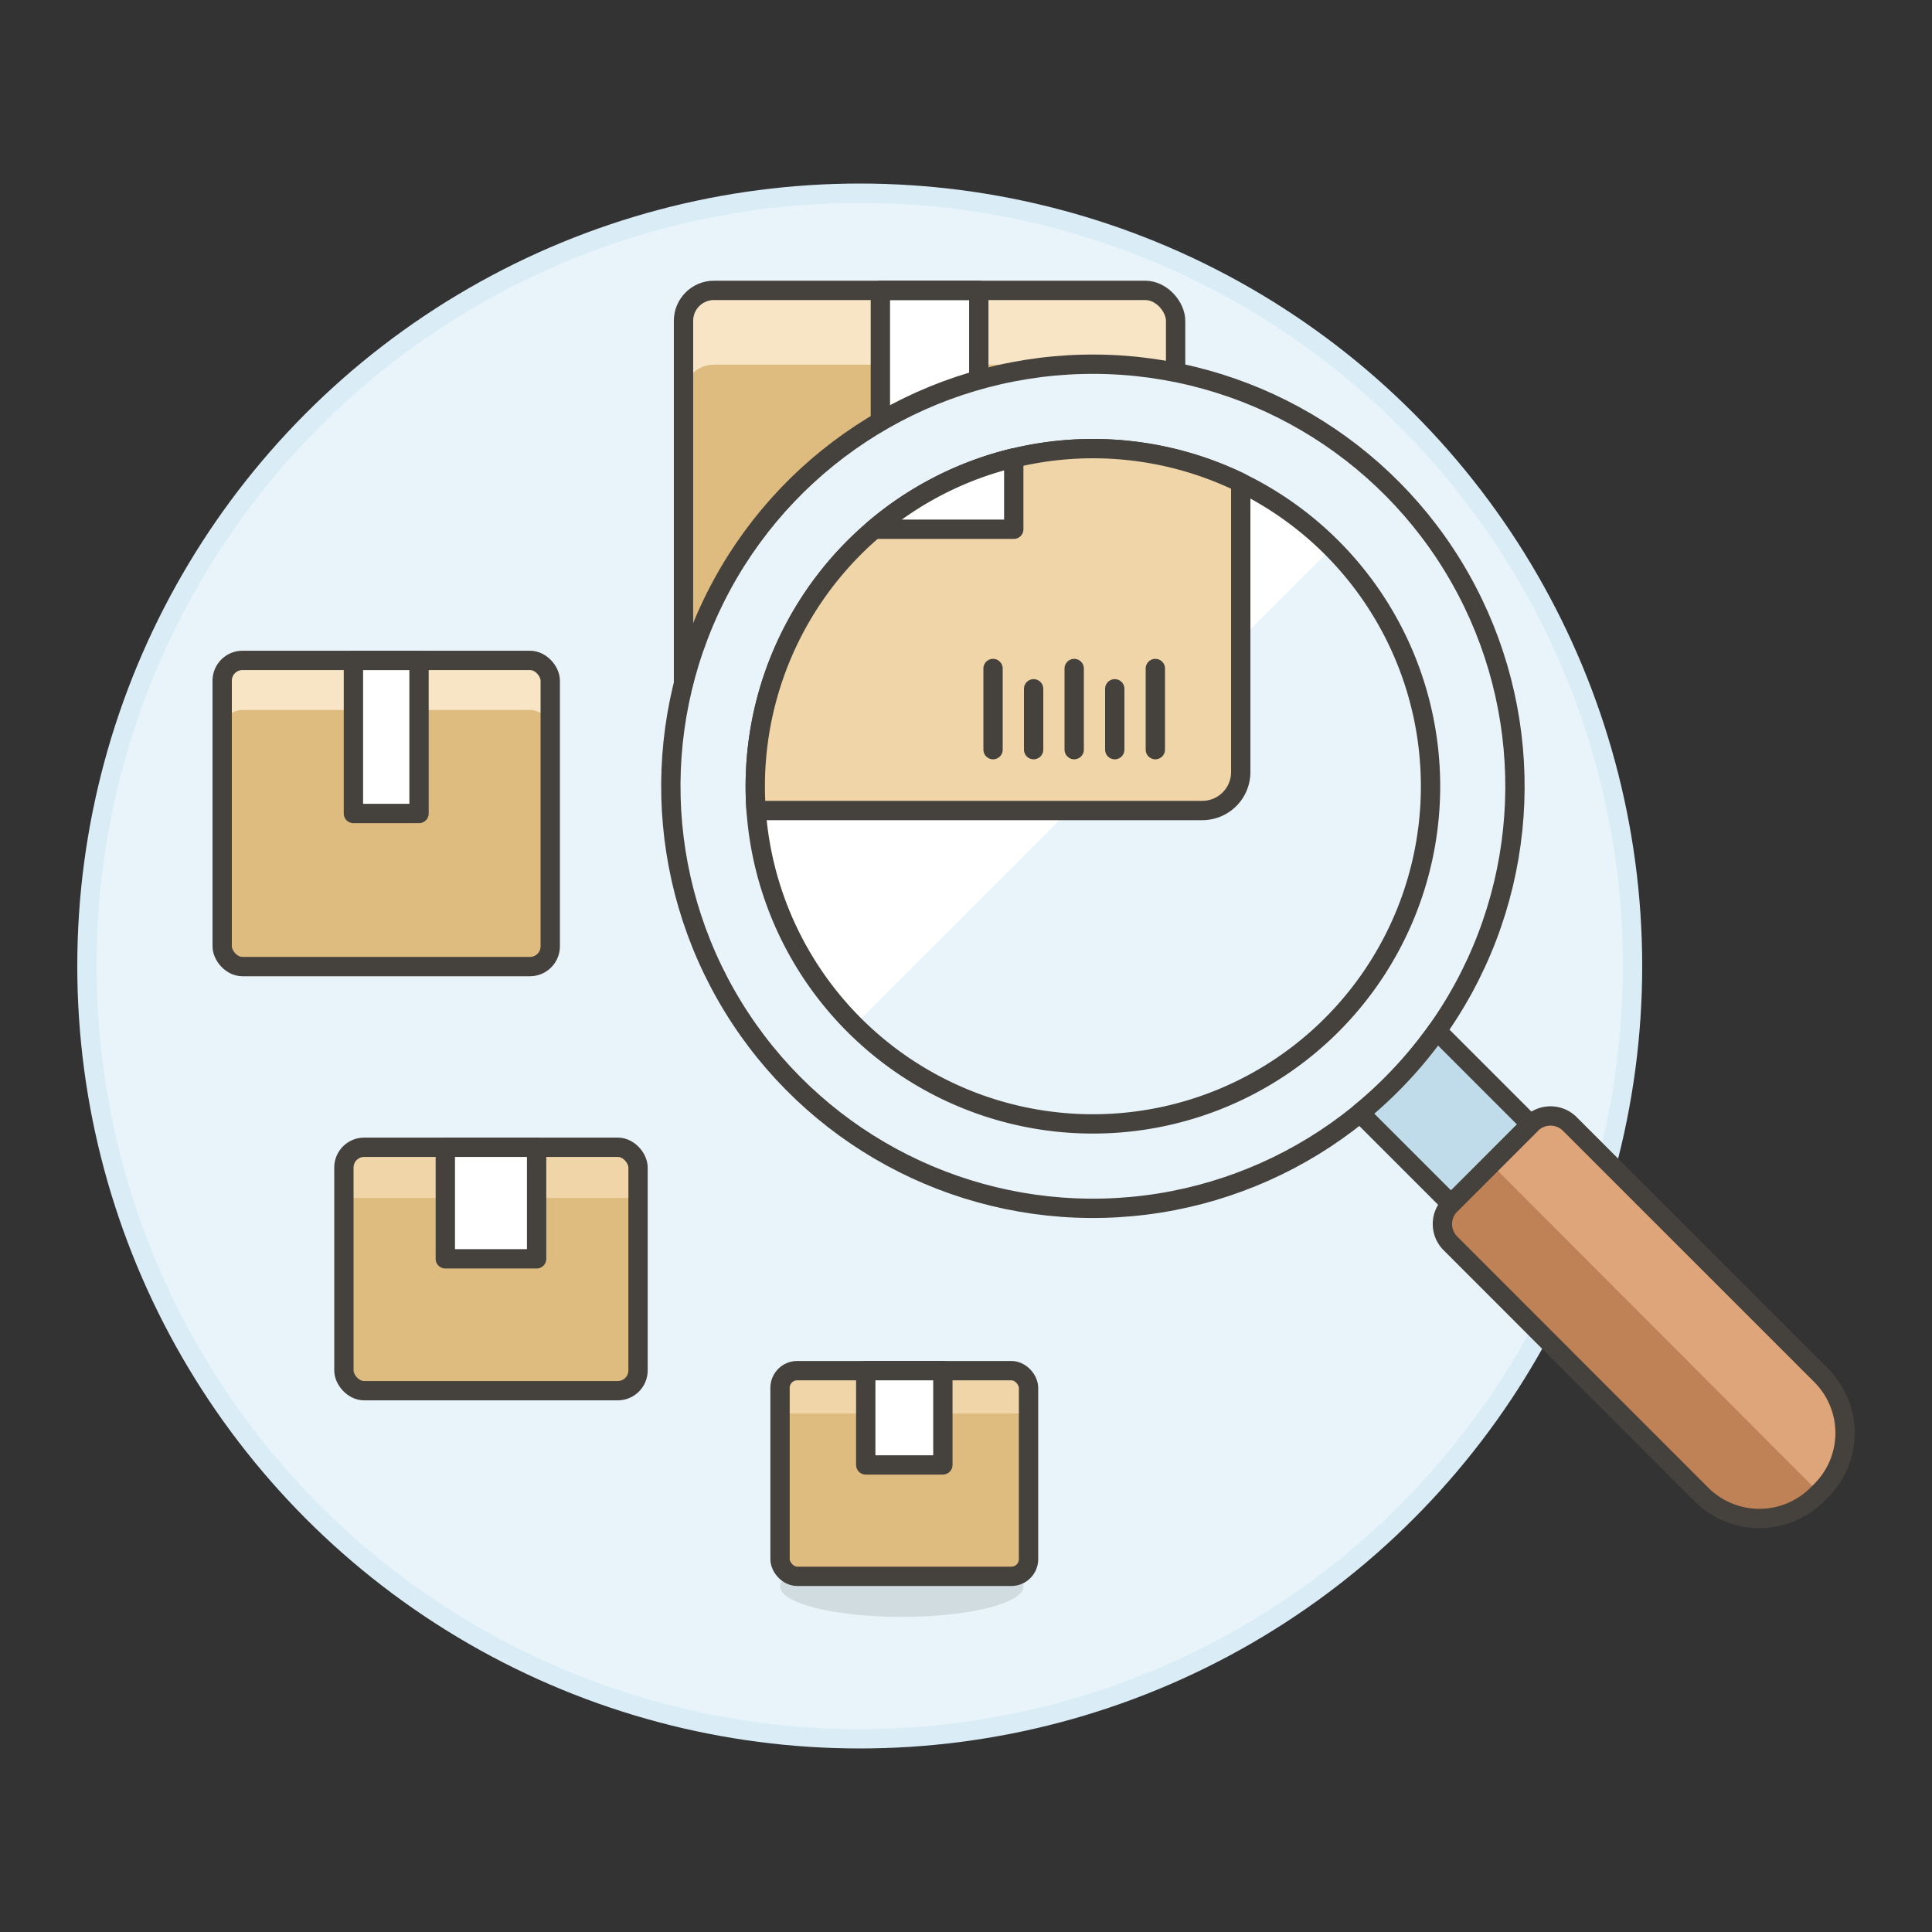 <svg xmlns="http://www.w3.org/2000/svg" viewBox="0 0 100 100"><rect x="0" y="0" width="100" height="100" fill="#333333" stroke="none"/><g class="nc-icon-wrapper"><defs/><circle class="a" cx="44.5" cy="50" r="40" fill="#e8f4fa" stroke="#daedf7" stroke-miterlimit="10"/><rect class="b" x="35.378" y="15.03" width="25.472" height="23.773" rx="1.575" style="" fill="#debb7e"/><path class="c" d="M60.85 16.605a1.575 1.575 0 0 0-1.575-1.575H36.953a1.575 1.575 0 0 0-1.575 1.575v3.846a1.575 1.575 0 0 1 1.575-1.575h22.322a1.575 1.575 0 0 1 1.575 1.575z" style="" fill="#f7e5c6"/><path class="d" d="M45.568 15.03h5.094v11.886h-5.094z" style="" fill="#fff"/><path class="e" d="M45.568 15.03h5.094v11.886h-5.094z" fill="none" stroke="#45413c" stroke-linecap="round" stroke-linejoin="round"/><rect class="e" x="35.378" y="15.03" width="25.472" height="23.773" rx="1.575" fill="none" stroke="#45413c" stroke-linecap="round" stroke-linejoin="round"/><ellipse class="f" cx="46.675" cy="82.115" rx="6.3" ry="1.575" fill="#525252" opacity="0.15"/><g><rect class="b" x="17.8" y="59.382" width="15.225" height="12.6" rx="1.05" style="" fill="#debb7e"/><path class="g" d="M33.025 62.007H17.8v-1.575a1.05 1.05 0 0 1 1.05-1.05h13.125a1.049 1.049 0 0 1 1.05 1.05z" style="" fill="#f0d5a8"/><rect class="e" x="17.8" y="59.382" width="15.225" height="12.6" rx="1.05" fill="none" stroke="#45413c" stroke-linecap="round" stroke-linejoin="round"/><path class="h" d="M23.05 59.382h4.725v5.775H23.05z" fill="#fff" stroke="#45413c" stroke-linecap="round" stroke-linejoin="round"/></g><g><rect class="b" x="40.375" y="70.945" width="12.862" height="10.645" rx=".887" style="" fill="#debb7e"/><path class="g" d="M53.238 73.163H40.375v-1.331a.887.887 0 0 1 .887-.887h11.089a.887.887 0 0 1 .887.887z" style="" fill="#f0d5a8"/><rect class="e" x="40.375" y="70.945" width="12.862" height="10.645" rx=".887" fill="none" stroke="#45413c" stroke-linecap="round" stroke-linejoin="round"/><path class="h" d="M44.811 70.945h3.992v4.879h-3.992z" fill="#fff" stroke="#45413c" stroke-linecap="round" stroke-linejoin="round"/></g><g><rect class="b" x="11.5" y="34.182" width="16.981" height="15.848" rx="1.05" style="" fill="#debb7e"/><path class="c" d="M28.482 35.232a1.051 1.051 0 0 0-1.05-1.05H12.55a1.051 1.051 0 0 0-1.05 1.05V37.8a1.051 1.051 0 0 1 1.05-1.05h14.882a1.051 1.051 0 0 1 1.05 1.05z" style="" fill="#f7e5c6"/><path class="d" d="M18.293 34.182h3.396v7.924h-3.396z" style="" fill="#fff"/><path class="e" d="M18.293 34.182h3.396v7.924h-3.396z" fill="none" stroke="#45413c" stroke-linecap="round" stroke-linejoin="round"/><rect class="e" x="11.5" y="34.182" width="16.981" height="15.848" rx="1.05" fill="none" stroke="#45413c" stroke-linecap="round" stroke-linejoin="round"/></g><g><circle class="i" cx="56.569" cy="40.698" r="21.846" transform="rotate(-31.464 56.567 40.699)" fill="#e8f4fa" stroke="#45413c" stroke-linecap="round" stroke-linejoin="round"/><circle class="j" cx="56.569" cy="40.698" r="17.477" transform="rotate(-66.396 56.569 40.698)" style="" fill="#e8f4fa"/><path class="d" d="M68.941 28.356A17.476 17.476 0 1 0 44.226 53.07z" style="" fill="#fff"/><path class="e" d="M68.926 28.34a17.476 17.476 0 1 1-24.715 0 17.475 17.475 0 0 1 24.715 0z" fill="none" stroke="#45413c" stroke-linecap="round" stroke-linejoin="round"/><path class="k" d="M94.257 77.163l-.2.2a4.247 4.247 0 0 1-5.984 0L75.07 64.353a1.416 1.416 0 0 1 0-1.995l4.186-4.185a1.415 1.415 0 0 1 1.994 0l13.007 13.006a4.223 4.223 0 0 1 0 5.984z" style="" fill="#bf8256"/><path class="l" d="M94.257 77.163l-.1.1-16.98-17.012 2.079-2.078a1.415 1.415 0 0 1 1.994 0l13.007 13.006a4.223 4.223 0 0 1 0 5.984z" style="" fill="#dea47a"/><path class="m" d="M79.224 58.2l-4.847-4.847a22.071 22.071 0 0 1-2.361 2.789q-.782.782-1.621 1.468l4.71 4.71z" stroke="#45413c" stroke-linecap="round" stroke-linejoin="round" fill="#c0dceb"/><path class="e" d="M94.257 77.163l-.2.2a4.247 4.247 0 0 1-5.984 0L75.07 64.353a1.416 1.416 0 0 1 0-1.995l4.186-4.185a1.415 1.415 0 0 1 1.994 0l13.007 13.006a4.223 4.223 0 0 1 0 5.984z" fill="none" stroke="#45413c" stroke-linecap="round" stroke-linejoin="round"/><path class="n" d="M39.136 41.952q-.044-.621-.044-1.254a17.484 17.484 0 0 1 25.129-15.717v14.976a1.992 1.992 0 0 1-1.985 1.995z" stroke="#45413c" stroke-linecap="round" stroke-linejoin="round" fill="#f0d5a8"/><path class="e" d="M51.4 34.602v4.2" fill="none" stroke="#45413c" stroke-linecap="round" stroke-linejoin="round"/><path class="e" d="M53.5 35.652v3.15" fill="none" stroke="#45413c" stroke-linecap="round" stroke-linejoin="round"/><path class="e" d="M55.6 34.602v4.2" fill="none" stroke="#45413c" stroke-linecap="round" stroke-linejoin="round"/><path class="e" d="M57.7 35.652v3.15" fill="none" stroke="#45413c" stroke-linecap="round" stroke-linejoin="round"/><path class="e" d="M59.8 34.602v4.2" fill="none" stroke="#45413c" stroke-linecap="round" stroke-linejoin="round"/></g><path class="h" d="M52.472 23.7v3.694h-7.241a17.432 17.432 0 0 1 7.241-3.694z" fill="#fff" stroke="#45413c" stroke-linecap="round" stroke-linejoin="round"/></g></svg>